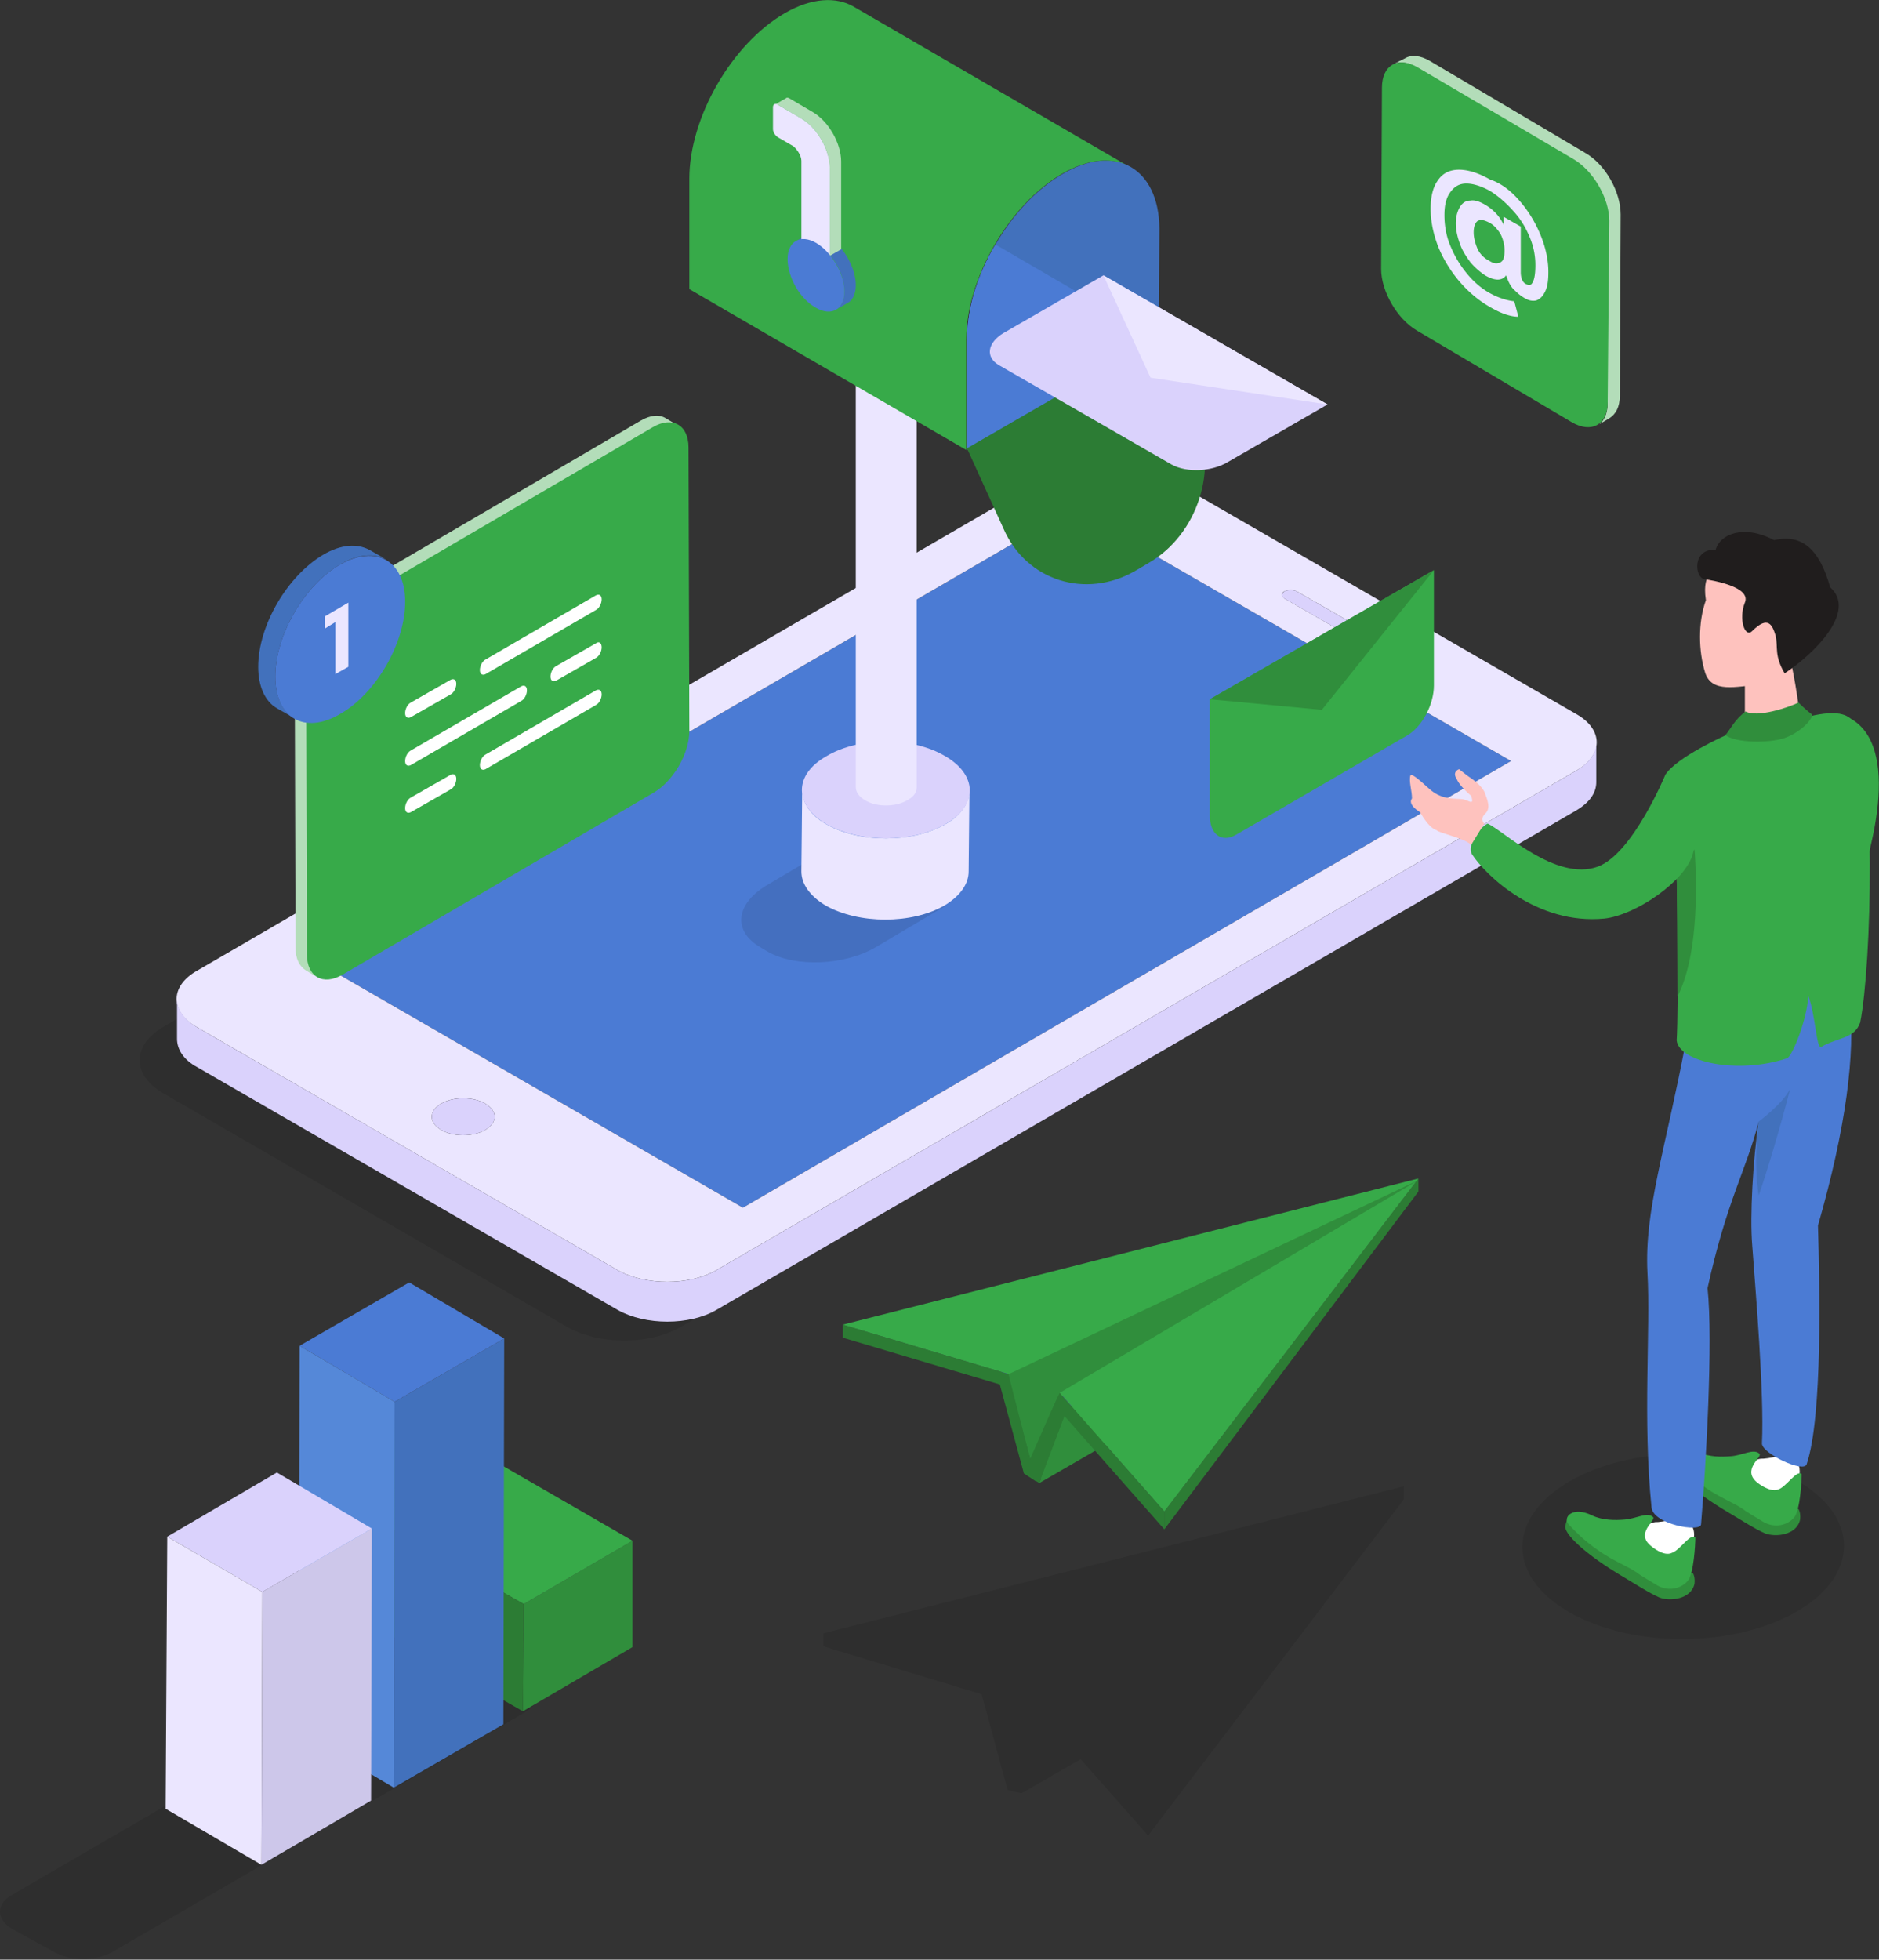 <svg xmlns="http://www.w3.org/2000/svg" width="399" height="416" viewBox="0 0 399 416"><rect x="0" y="0" width="399" height="416" fill="#333333" stroke="none"/><g><g><g opacity=".1"><path d="M209.823 230.002c6.552 3.794 6.724 10 0 13.794l-65.345 37.93c-6.551 3.794-17.24 3.794-23.965 0L34.65 232.072c-6.552-3.793-6.724-10-.173-13.965l65.345-37.931c6.552-3.793 17.414-3.793 23.966 0z"/></g><g><g><path fill="#4b7bd4" d="M320.864 161.55l-163.103 94.828-92.931-53.62 163.103-94.828z"/></g><g><path fill="#ebe6ff" d="M275.345 125.514l15 8.62c.69.518.69 1.208 0 1.553-.69.344-1.897.344-2.586 0l-15-8.621c-.69-.517-.69-1.207 0-1.552s1.896-.345 2.586 0zM93.62 239.833c-2.587-1.554-2.587-3.97 0-5.524 2.586-1.554 6.896-1.554 9.482 0 2.587 1.553 2.587 3.97 0 5.524-2.586 1.554-6.896 1.554-9.482 0zm64.138 16.543l-92.931-53.62 163.103-94.828 92.931 53.62zm87.586-156.38c-5.862-3.275-15.173-3.275-20.862 0L41.897 206.032c-5.863 3.276-5.863 8.793 0 12.07l89.31 51.551c5.862 3.276 15.172 3.276 20.862 0l182.586-106.034c5.862-3.276 5.862-8.794 0-12.07z"/></g><g><path fill="#dad2fc" d="M290.343 134.14c.69.344.69 1.034 0 1.551-.69.345-1.896.345-2.586 0l-15-8.62c-.69-.345-.69-1.035 0-1.552.69-.345 1.897-.345 2.586 0z"/></g><g><path fill="#dad2fc" d="M103.102 234.314c2.587 1.552 2.587 3.965 0 5.517-2.586 1.552-6.896 1.552-9.482 0-2.587-1.552-2.587-3.965 0-5.517 2.586-1.552 6.896-1.552 9.482 0z"/></g><g><path fill="#dad2fc" d="M334.659 163.624L152.073 269.66c-5.69 3.276-15 3.276-20.862 0L41.9 218.107c-2.932-1.724-4.311-3.965-4.311-6.034v8.448c0 2.241 1.38 4.483 4.31 6.035l89.31 51.551c5.863 3.276 15.173 3.276 20.863 0l182.586-106.034c2.931-1.724 4.31-3.793 4.31-6.035v-8.448c0 2.241-1.379 4.31-4.31 6.034z"/></g></g><g opacity=".1"><path d="M298.106 318.279v-2.759L174.83 346.727v2.759l33.62 10.172 5.518 20.345 2.931.69 12.586-7.242 14.31 16.207z"/></g><g><g><path fill="#37aa49" d="M298.969 156.03l-36.552 21.207c-3.103 1.724-5.517-.173-5.517-4.138v-24.655l47.586-27.414v24.483c0 3.965-2.414 8.62-5.517 10.517z"/></g><g><path fill="#308e3c" d="M256.9 148.444l23.793 2.241 23.793-29.655z"/></g></g><g><g><path fill-opacity=".1" d="M200.858 192.246l-14.828 8.793c-6.724 3.965-17.069 4.31-22.93 1.034l-1.725-1.034c-5.862-3.448-5.172-9.31 1.724-13.276l14.828-8.793z"/></g><g><g><path fill="#ebe6ff" d="M205.86 167.76l-.173 17.241c0 2.587-1.724 5.173-5.172 7.242-6.897 3.965-18.104 3.965-25.173 0-3.448-2.07-5.172-4.655-5.172-7.242l.172-17.241c0 2.586 1.725 5.345 5.173 7.241 6.896 3.966 18.276 3.966 25.172 0 3.449-1.896 5.173-4.655 5.173-7.241z"/></g><g><path fill="#dad2fc" d="M200.69 160.513c6.896 3.966 7.069 10.518 0 14.483-6.897 3.966-18.104 3.966-25.173 0-6.896-3.965-7.069-10.517 0-14.483 6.897-4.137 18.276-4.137 25.173 0z"/></g></g><g><g><path fill="#ebe6ff" d="M194.651 69.482v97.759c0 1.035-.69 1.897-1.897 2.586-2.586 1.552-6.724 1.552-9.137 0-1.207-.69-1.897-1.724-1.897-2.758V69.31c0 1.034.69 1.897 1.897 2.759 2.586 1.551 6.724 1.551 9.137 0 1.207-.69 1.897-1.552 1.897-2.587z"/></g><g><path fill="#ebe6ff" d="M192.758 66.894c2.586 1.552 2.586 3.793 0 5.345-2.587 1.551-6.725 1.551-9.138 0-2.587-1.552-2.587-3.793 0-5.345 2.413-1.552 6.551-1.552 9.138 0z"/></g></g><g><path fill="#37aa49" d="M181.208 1.377c-3.621-2.069-8.794-1.896-14.483 1.38-11.38 6.551-20.345 22.24-20.345 35.172v23.448l58.793 34.138V72.067c0-12.931 9.138-28.62 20.345-35.173 5.69-3.275 10.862-3.62 14.483-1.379z"/></g><g><path fill="#4271bc" d="M246.03 72.07L205.34 95.52V72.07c0-6.551 2.241-13.793 6.034-20.172 3.621-6.207 8.621-11.724 14.31-15 11.208-6.552 20.346-1.207 20.518 11.552z"/></g><g><path fill="#4b7bd4" d="M246.03 72.072l-40.69 23.449V72.072c0-6.551 2.241-13.793 6.034-20.172z"/></g><g><path fill="#2c7c34" d="M243.96 119.481l-2.93 1.724c-10.518 6.035-23.104 2.07-27.931-8.965l-7.759-17.07 40.862-23.62 7.759 17.069c4.827 11.034.345 24.828-10 30.862z"/></g><g><g><path fill="#4271bc" d="M171.384 49.826c1.034-.69 2.586-.518 4.31.344 3.276 1.897 6.035 6.552 6.035 10.345 0 1.897-.69 3.276-1.725 3.793l-2.413 1.38c1.034-.69 1.724-1.897 1.724-3.793 0-3.794-2.586-8.449-6.035-10.345-1.724-1.035-3.103-1.035-4.31-.345z"/></g><g><g><path fill="#b3ddb9" d="M172.583 23.79l-5-2.93c-.344-.173-.517-.173-.69 0l-2.413 1.379c.172-.173.345-.173.69 0l5 2.93c3.276 1.897 6.034 6.552 6.034 10.518v18.62l2.414-1.379v-18.62c0-3.966-2.759-8.621-6.035-10.518z"/></g><g><path fill="#ebe6ff" d="M170.174 25.173c3.276 1.897 6.035 6.552 6.035 10.518v18.62l-6.035-3.448V34.14c0-1.035-.862-2.414-1.724-3.103l-3.276-1.897c-.517-.345-1.034-1.035-1.034-1.724V22.76c0-.69.517-.862 1.034-.518z"/></g></g><g><path fill="#4b7bd4" d="M173.274 51.55c-3.275-1.897-6.034-.345-6.034 3.448s2.586 8.448 6.034 10.345c3.276 1.896 6.035.344 6.035-3.449 0-3.793-2.759-8.448-6.035-10.345z"/></g></g><g><g><path fill="#dad2fc" d="M248.795 98.622l-36.552-21.034c-3.103-1.724-2.586-4.828.862-6.897l21.207-12.241 47.586 27.414-21.207 12.241c-3.448 2.07-8.793 2.242-11.896.517z"/></g><g><path fill="#ebe6ff" d="M234.31 58.45l10 21.724 37.586 5.69z"/></g></g></g><g><g opacity=".1" transform="rotate(-.31 357.5 328)"><path d="M357.418 347.94c18.855 0 34.139-8.8 34.139-19.655s-15.284-19.655-34.139-19.655c-18.854 0-34.138 8.8-34.138 19.655 0 10.856 15.284 19.656 34.138 19.656z"/></g><g><g><path fill="#308e3c" d="M359.478 333.966s.517.69.345 2.242c-.69 3.275-5.172 3.793-7.414 2.93-2.069-.861-5.517-3.103-7.586-4.31-8.448-5-12.759-9.31-12.414-10.862.517-3.965 3.448-2.414 7.242-1.034 4.31 1.896 6.379 7.586 6.551 7.758 0-.172 13.276 3.276 13.276 3.276z"/></g><g><path fill="#fff" d="M358.97 323.45c1.207 1.552.69 3.449.517 3.793-.69 2.414-3.276 3.621-5.345 3.794-1.552.172-4.31-.345-5.172-2.242-.862-2.069-.173-5.862 3.103-5.69 2.414-.172 5.345-1.551 6.897.345z"/></g><g><path fill="#37aa49" d="M350.693 328.273c-3.62-2.759 1.035-5.517.345-6.207-1.207-1.207-3.62.345-6.035.517-2.069.173-4.655.173-6.896-.862-4.138-2.069-6.38.345-5 1.897.69.69 2.93 3.275 6.552 5.69 2.93 2.068 6.207 3.275 8.103 4.654.345.345 2.759 1.725 4.138 2.587 2.414 1.379 5.172.69 6.552-1.035 1.207-1.552 1.551-7.586 1.551-9.138-1.034-1.034-3.275 2.759-5 3.276-1.724.862-4.31-1.38-4.31-1.38z"/></g></g><g><g><path fill="#308e3c" d="M381.898 320.346s.517.69.345 2.242c-.69 3.275-5.172 3.793-7.414 2.93-2.069-.861-5.517-3.103-7.586-4.31-8.448-5-12.759-9.31-12.414-10.862.517-3.965 3.448-2.414 7.242-1.034 4.31 1.896 6.379 7.586 6.551 7.758z"/></g><g><path fill="#fff" d="M381.38 310c1.207 1.552.69 3.449.517 3.793-.69 2.414-3.276 3.621-5.345 3.794-1.552.172-4.31-.345-5.172-2.242-.862-2.069-.173-5.862 3.103-5.69 2.586-.172 5.517-1.551 6.897.345z"/></g><g><path fill="#37aa49" d="M373.273 314.823c-3.62-2.759 1.035-5.517.345-6.207-1.207-1.207-3.62.345-6.035.517-2.069.173-4.655.173-6.896-.862-4.138-2.069-6.38.345-5 1.897.69.69 2.93 3.275 6.552 5.69 2.93 2.068 6.207 3.275 8.103 4.654.345.345 2.759 1.725 4.138 2.587 2.414 1.379 5.172.69 6.552-1.035 1.207-1.552 1.551-7.586 1.551-9.138-1.034-1.034-3.275 2.759-5 3.276-1.724.69-4.31-1.38-4.31-1.38z"/></g></g><g><path fill="#4b7bd4" d="M357.934 221.377c-4.31 22.759-8.793 35.69-8.103 48.793.69 12.07-1.035 31.035.862 49.828.345 3.62 10.345 5.345 10.517 3.62 1.034-12.24 2.586-38.965 1.38-50.172 4.137-18.793 8.103-24.655 10.861-35.345-1.207 7.931-1.896 20-1.379 26.207.69 9.483 2.586 31.552 2.069 42.07-.172 2.068 8.793 6.378 9.483 4.482 3.448-10.173 2.758-38.448 2.414-50.69 6.034-21.034 7.93-36.724 6.724-47.241-2.414-21.035-34.828 8.448-34.828 8.448z"/></g><g><path fill="#37aa49" d="M390.518 151.55c13.104 3.62 8.449 25.862 2.76 40.69"/></g><g><path fill="#fec2be" d="M370.692 155.516l11.725-2.07s-.863-7.068-1.897-11.896c-.517-2.069-10 2.586-10 2.586v11.38z"/></g><g><path fill="#fec2be" d="M362.24 127.412c-1.724 4.828-1.552 10.862-.172 15.345 1.379 4.483 6.724 2.931 11.551 2.586 3.793-.172 6.035-3.276 6.035-3.276l7.241-9.655L365 121.033s-3.793-.345-2.759 6.38z"/></g><g><path fill="#37aa49" d="M366.551 156.036s-10.517 4.655-12.931 8.448c3.276 4.31 2.759 51.724 2.414 56.38.517 4.655 13.103 7.241 23.448 3.793 1.035-.345 4.31-8.276 4.483-13.276 1.552 3.965 1.724 11.38 2.758 10.862 3.621-2.069 7.07-1.724 8.276-5.172 2.414-11.897 3.621-56.725-1.724-64.138-2.586-3.449-11.896 0-11.896 0z"/></g><g><path fill="#201d1d" d="M378.962 142.935c6.034-3.965 15.517-13.103 9.655-18.275-2.241-8.104-6.034-11.38-11.896-10-6.552-3.449-11.552-1.207-12.414 2.069-5-.345-4.483 5.862-2.414 6.206 2.241.345 10 1.725 8.62 5-1.379 3.449 0 7.587 1.552 6.035 3.449-3.448 4.31-1.207 5 1.034.518 2.414-.344 4.138 1.897 7.931z"/></g><g><path fill="#308e3c" d="M381.897 149.14c-2.069 1.034-8.793 3.276-11.207 1.897-2.413 1.724-3.448 4.137-4.31 5 2.241 1.724 9.138 1.724 12.414.69 3.103-1.035 5.862-3.621 6.034-5-1.379-1.035-2.93-2.587-2.93-2.587z"/></g><g><path fill="#308e3c" d="M359.823 180.34s1.897 20.517-3.62 31.207c0-8.104-.173-27.759-.173-27.759z"/></g><g><path fill="#37aa49" d="M353.623 164.483s-6.896 16.724-14.31 19.483c-8.966 3.275-20.172-7.76-23.448-9.138-2.414 1.379-4.31 5-3.276 6.551 2.93 4.483 13.793 15 28.103 13.621 6.552-.69 17.242-7.931 18.793-13.793 1.207-4.31-.172-19.483-5.862-16.724z"/></g><g><path fill="#4271bc" d="M373.446 238.099s5.345-3.966 6.725-7.069c-2.07 8.103-5.345 18.966-6.725 22.759-1.207-8.104 0-15.69 0-15.69z"/></g><g><path fill="#fec2be" d="M312.418 179.314c-1.897-1.551-6.725-2.413-7.414-3.103-1.724-.517-3.448-3.793-3.448-3.793s-2.76-1.552-1.725-2.931c0-1.552-.69-3.62-.344-4.828.344-.862 3.965 2.931 4.827 3.449 2.414 1.724 5 1.379 6.207 1.551 1.38.173 2.586 1.552 1.897-.69-1.207-1.034-2.587-2.413-3.104-3.62-1.034-1.552.517-2.069.517-2.069s1.897 1.552 2.759 2.069c1.38 1.034 2.414 2.069 2.759 3.103.344 1.035 1.379 3.104 0 4.31-1.207 1.208-.173 2.07-.173 2.07z"/></g></g><g><g opacity=".1"><path d="M58.103 387.24c3.449 2.068 3.449 5.172 0 7.24l-34.137 19.828c-3.449 2.07-9.138 2.07-12.587 0l-8.793-4.827c-3.448-2.07-3.448-5.345 0-7.242l34.138-19.827c3.448-2.07 9.138-2.07 12.586 0z"/></g><g opacity=".1"><path d="M111.553 356.21c3.449 2.068 3.449 5.172 0 7.24l-34.137 19.828c-3.449 2.07-9.138 2.07-12.587 0l-8.793-4.827c-3.448-2.07-3.448-5.345 0-7.242l34.138-19.827c3.448-2.07 9.138-2.07 12.586 0z"/></g><g><path fill="#308e3c" d="M111.202 340.518l23.104-13.448v22.586l-23.276 13.62z"/></g><g><path fill="#37aa49" d="M65.69 314.657l11.552-20.517 57.069 32.931-23.104 13.448z"/></g><g><path fill="#2c7c34" d="M111.21 340.522l-.173 22.759-45.517-26.035.172-22.586z"/></g><g><path fill="#4271bc" d="M83.792 297.588l23.276-13.448-.172 81.897-23.276 13.448z"/></g><g><path fill="#4b7bd4" d="M63.62 285.688l23.276-13.448 20.172 11.897-23.276 13.448z"/></g><g><path fill="#5588d8" d="M83.795 297.587l-.173 81.896-20.172-11.896.172-81.897z"/></g><g><g><path fill="#cdc7ea" d="M55.692 337.928l23.276-13.448-.172 57.759-23.276 13.62z"/></g><g><path fill="#dad2fc" d="M35.52 326.21l23.276-13.62 20.172 11.897-23.276 13.448z"/></g><g><path fill="#ebe6ff" d="M55.687 337.934l-.172 57.931L35.17 383.97l.345-57.759z"/></g></g></g><g><g><path fill="#4e1cbc" d="M249.306 271.555l-2.241-.345-35.345 20.517 2.241.345z"/></g><g><path fill="#308e3c" d="M213.97 292.067l6.034 22.414 35.345-20.345-6.034-22.586z"/></g><g><path fill="#2c7c34" d="M226.548 299.311l-2.241-2.241-6.897 15.69 3.276 2.069z"/></g><g><path fill="#511dc4" d="M261.896 278.961l-2.414-2.241-35.172 20.345 2.241 2.241z"/></g><g><path fill="#308e3c" d="M226.552 299.315l-5.862 15.517 35.172-20.345 6.035-15.517z"/></g><g><path fill="#2c7c34" d="M178.97 281.21v2.759l45.172 13.448v-2.759z"/></g><g><path fill="#2c7c34" d="M224.14 294.66v3.793l23.103 26.207v-3.793z"/></g><g><path fill="#2c7c34" d="M247.24 320.86v3.793l53.966-71.724v-2.759z"/></g><g><path fill="#37aa49" d="M178.97 281.204l45.172 13.449 23.104 26.207 53.965-70.69z"/></g><g><path fill="#308e3c" d="M214.83 295.003l-.69-3.276 87.069-41.207-76.207 45.172-1.724 3.621z"/></g><g><path fill="#2c7c34" d="M214.134 291.72h-2.414l5.69 21.034 2.586 1.725z"/></g></g><g><g><path fill="#b3ddb9" d="M70 127.927l66.034-38.621c2.07-1.207 3.966-1.38 5.345-.517l2.587 1.552c-1.38-.863-3.276-.69-5.345.517l-65.862 38.62c-4.138 2.414-7.587 8.276-7.587 13.104l.173 60.172c0 2.414.862 4.138 2.241 4.828L65 206.03c-1.38-.862-2.241-2.414-2.241-4.827l-.173-60.173c-.172-4.827 3.276-10.69 7.414-13.103z"/></g><g><path fill="#37aa49" d="M72.586 129.307C68.448 131.721 65 137.583 65 142.41l.172 60.173c0 4.827 3.449 6.724 7.587 4.31l66.034-38.62c4.138-2.414 7.586-8.276 7.586-13.104l-.172-60.172c0-4.828-3.448-6.724-7.586-4.31z"/></g></g><g><g><path fill="#4271bc" d="M78.45 116.729c-2.586-1.38-6.034-1.207-9.827 1.034-7.586 4.483-13.793 15-13.793 23.793 0 4.31 1.552 7.414 3.966 8.793l3.62 2.07c-2.414-1.38-3.965-4.484-3.965-8.794 0-8.793 6.207-19.483 13.793-23.793 3.793-2.241 7.241-2.414 9.827-1.034z"/></g><g><path fill="#4b7bd4" d="M72.243 119.831c7.586-4.31 13.793-.862 13.793 7.931 0 8.794-6.207 19.483-13.793 23.794-7.586 4.482-13.793.862-13.793-7.932 0-8.793 6.207-19.482 13.793-23.793z"/></g></g><g><path fill="#ebe6ff" d="M73.97 127.93v13.62l-2.759 1.552v-11.034l-2.241 1.38v-2.587z"/></g><g><g><g><path fill="#fff" d="M103.107 143.106l23.448-13.62c.69-.345 1.207-1.38 1.207-2.242 0-.862-.517-1.207-1.207-.862l-23.448 13.62c-.69.346-1.207 1.38-1.207 2.242 0 .862.517 1.207 1.207.862z"/></g><g><path fill="#fff" d="M87.237 152.243l8.448-4.827c.69-.345 1.207-1.38 1.207-2.242 0-.862-.517-1.207-1.207-.862l-8.448 4.828c-.69.345-1.207 1.379-1.207 2.241 0 .862.517 1.207 1.207.862z"/></g></g><g><g><path fill="#fff" d="M103.107 163.276l23.448-13.62c.69-.345 1.207-1.38 1.207-2.242 0-.862-.517-1.207-1.207-.862l-23.448 13.62c-.69.346-1.207 1.38-1.207 2.242 0 .862.517 1.207 1.207.862z"/></g><g><path fill="#fff" d="M87.237 172.413l8.448-4.827c.69-.345 1.207-1.38 1.207-2.242 0-.862-.517-1.207-1.207-.862l-8.448 4.828c-.69.345-1.207 1.379-1.207 2.241 0 .862.517 1.207 1.207.862z"/></g></g><g><g><path fill="#fff" d="M110.685 145.692l-23.448 13.62c-.69.346-1.207 1.38-1.207 2.242 0 .862.517 1.207 1.207.862l23.448-13.62c.69-.345 1.207-1.38 1.207-2.242 0-.862-.517-1.207-1.207-.862z"/></g><g><path fill="#fff" d="M126.555 136.556l-8.448 4.828c-.69.345-1.207 1.38-1.207 2.241 0 .862.517 1.207 1.207.862l8.448-4.827c.69-.345 1.207-1.38 1.207-2.242 0-.862-.517-1.379-1.207-.862z"/></g></g></g><g><g><g><path fill="#b3ddb9" d="M336.554 32.419l-32.93-19.483c-2.07-1.207-3.966-1.38-5.345-.517l-2.759 1.38c1.38-.863 3.276-.69 5.345.516l32.93 19.483c4.139 2.414 7.587 8.276 7.587 13.104v38.62c0 2.414-.862 4.138-2.241 4.828l2.586-1.552c1.38-.862 2.241-2.414 2.241-4.827l.173-38.449c0-4.827-3.276-10.69-7.587-13.103z"/></g><g><path fill="#37aa49" d="M334.142 33.79c4.138 2.413 7.586 8.275 7.586 13.103l-.345 38.448c0 4.827-3.448 6.724-7.586 4.31l-32.93-19.483c-4.139-2.413-7.587-8.275-7.587-13.103l.172-38.448c0-4.828 3.449-6.724 7.587-4.31z"/></g></g><g><path fill="#ebe6ff" d="M316.204 55.34a5.447 5.447 0 0 1-2.414-2.413c-.517-1.207-.862-2.414-.862-3.621 0-1.207.345-2.07.862-2.414.69-.345 1.38-.172 2.414.345 1.034.517 1.724 1.38 2.414 2.414.517 1.034.862 2.241.862 3.448 0 1.38-.173 2.241-.862 2.586-.69.345-1.38.345-2.414-.345zm.172-17.241c-2.414-1.38-4.655-2.069-6.552-2.069-1.896 0-3.448.69-4.482 2.241-1.035 1.38-1.552 3.449-1.552 6.035 0 2.586.517 5.172 1.552 7.93 1.034 2.587 2.586 5.173 4.482 7.415 1.897 2.241 4.138 4.138 6.552 5.517 1.207.69 2.242 1.207 3.276 1.552 1.035.344 1.897.517 2.759.517l-.862-3.276c-1.552-.172-3.276-.69-5.173-1.724-1.896-1.035-3.62-2.586-5-4.31-1.552-1.897-2.586-3.794-3.448-5.863-.862-2.068-1.207-4.31-1.207-6.379s.345-3.62 1.207-4.827c.862-1.207 1.896-1.897 3.448-1.897 1.38 0 3.104.517 5 1.552 1.897 1.207 3.448 2.586 5 4.31 1.552 1.724 2.586 3.448 3.448 5.517a15.086 15.086 0 0 1 1.207 6.035c0 1.552-.172 2.758-.517 3.448-.345.69-.69.862-1.38.517-.861-.344-1.206-1.379-1.206-2.586V48.1l-3.62-2.069v1.724c-.863-1.896-2.242-3.276-3.966-4.31-1.207-.69-2.242-1.035-3.104-.862-1.034 0-1.724.517-2.241 1.379-.517.862-.862 2.069-.862 3.448 0 1.38.345 2.931.862 4.31.517 1.552 1.38 2.76 2.241 3.966a14.882 14.882 0 0 0 3.104 2.759c2.069 1.207 3.62 1.207 4.482 0 .345 1.034.69 1.896 1.38 2.758.69.69 1.38 1.38 2.241 1.897 1.035.69 1.897.862 2.759.69.862-.345 1.38-.862 1.896-1.897.518-1.034.69-2.414.69-4.138 0-2.414-.517-5-1.552-7.586-1.034-2.586-2.414-5-4.31-7.241-1.897-2.242-3.966-3.966-6.552-4.828z"/></g></g></g></g></svg>